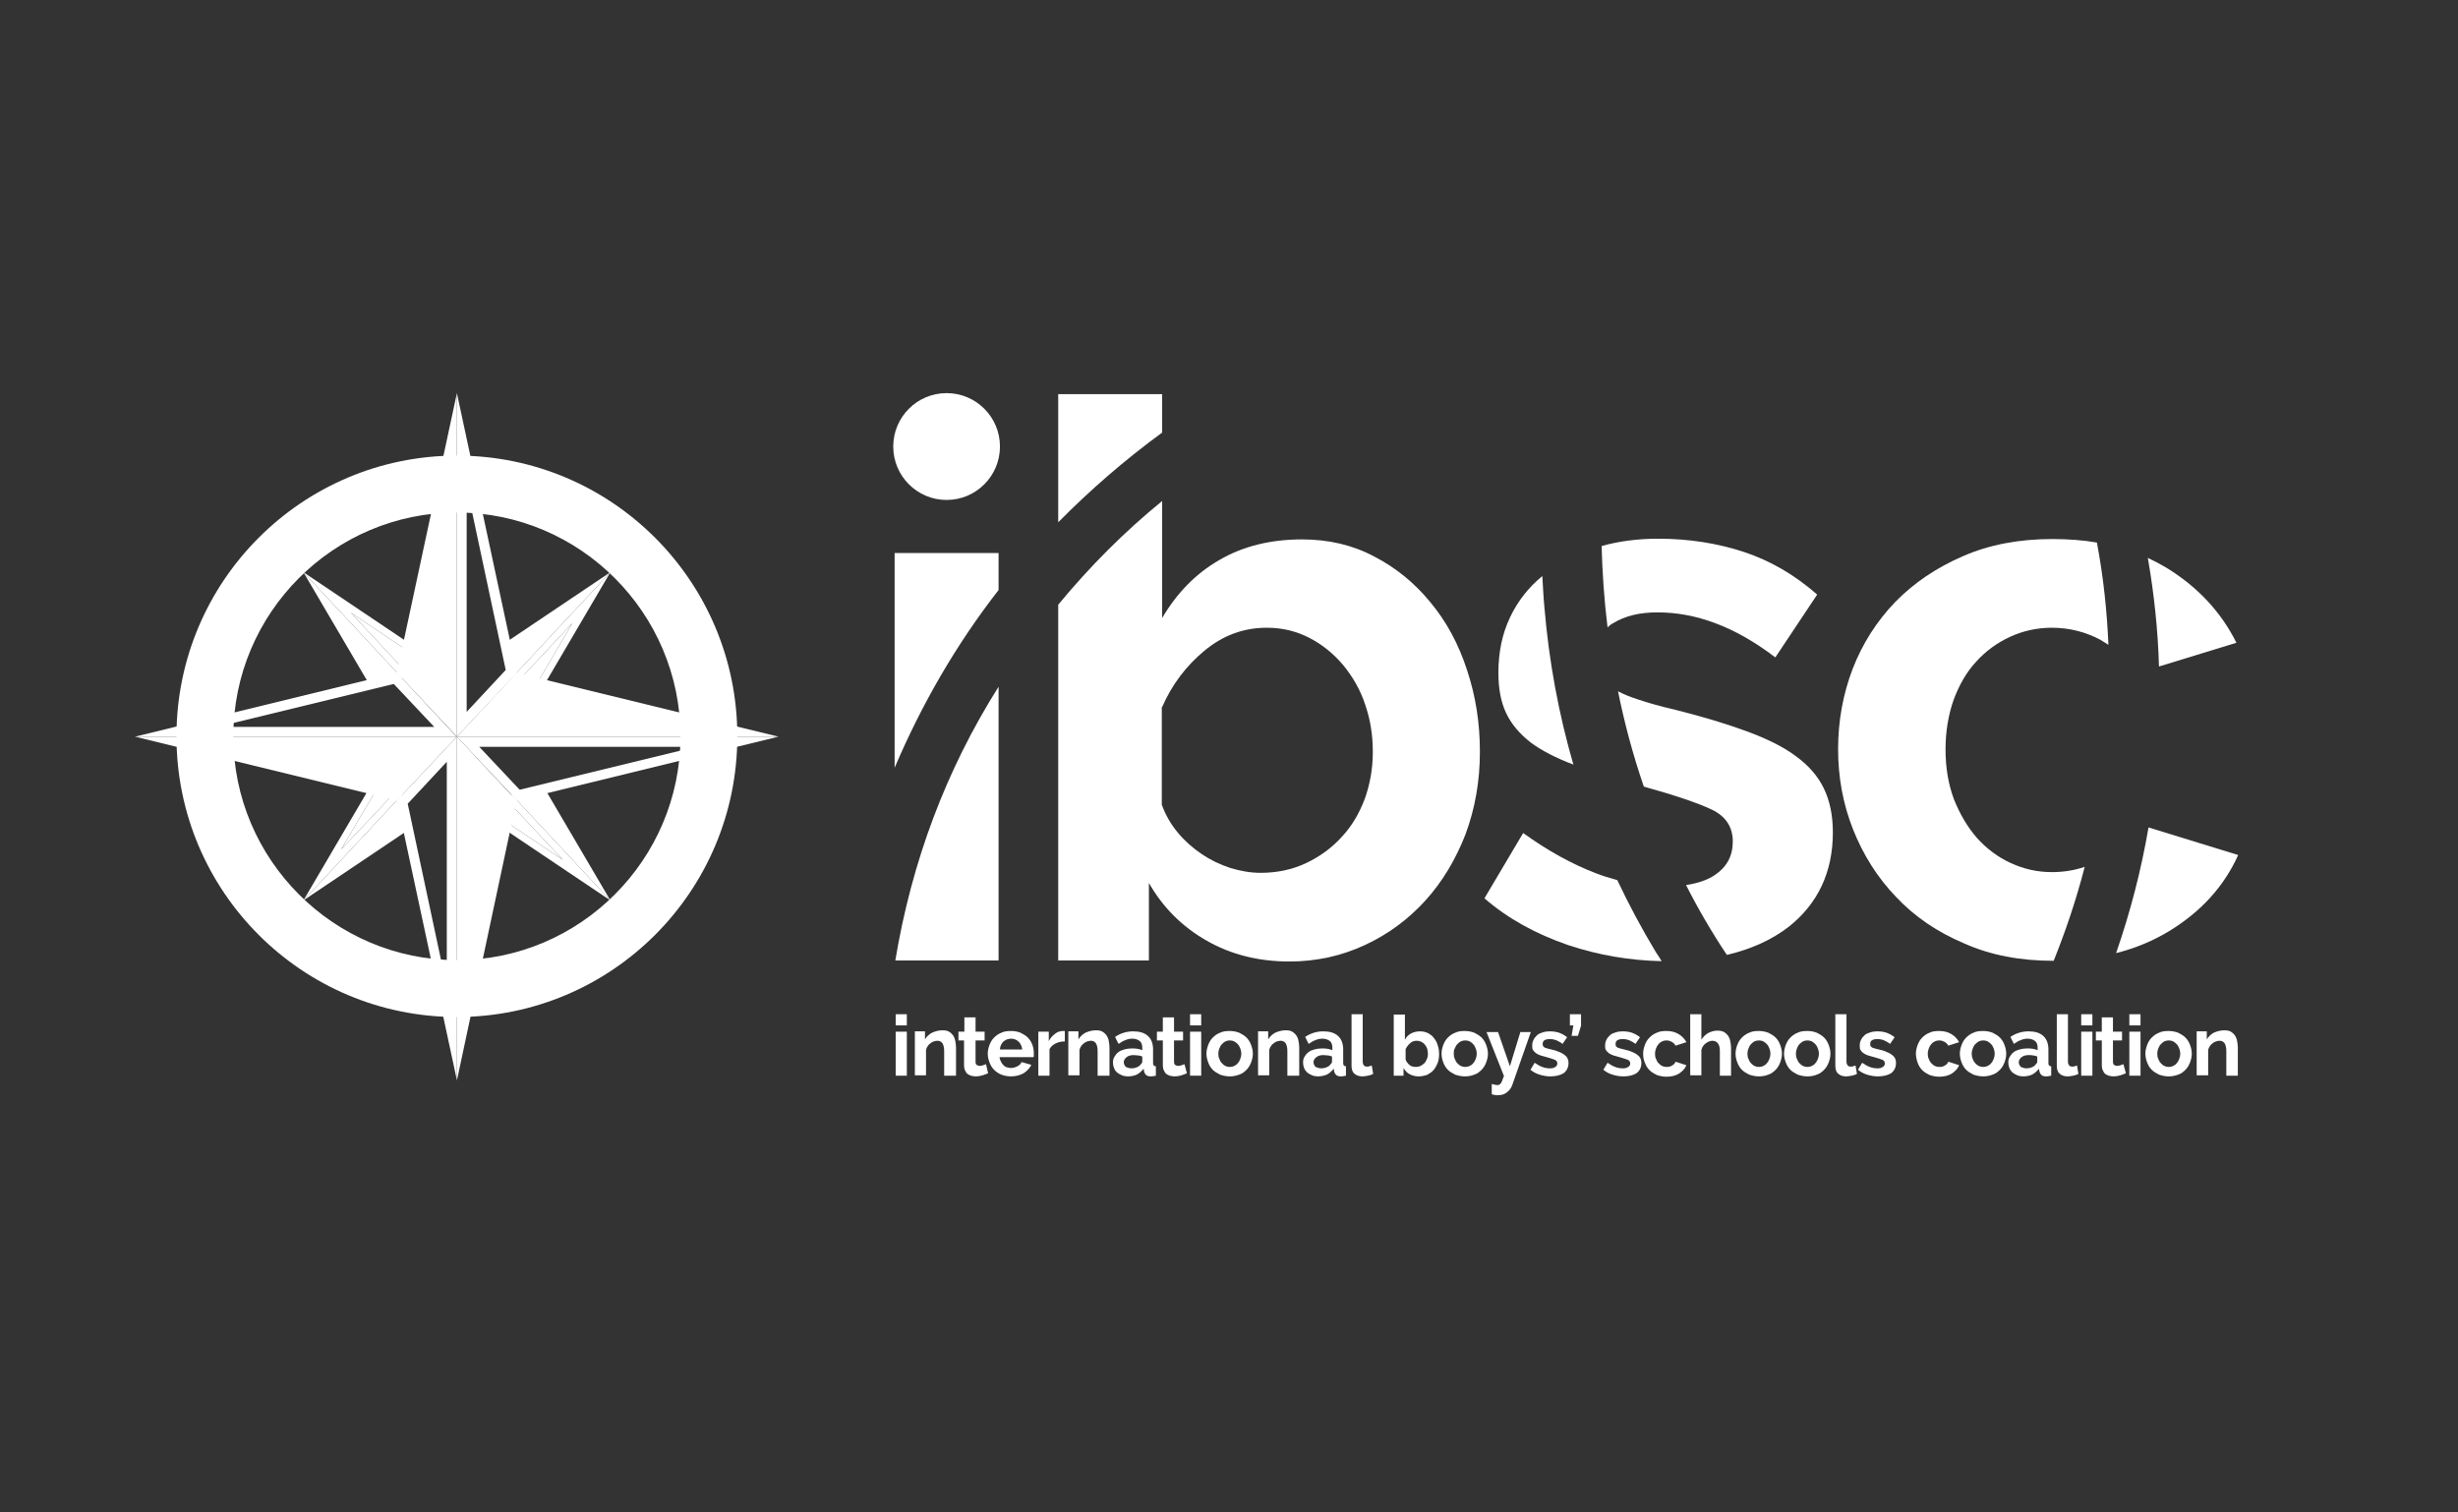 <?xml version="1.0" encoding="utf-8"?>
<svg xmlns="http://www.w3.org/2000/svg" width="117" height="72" viewBox="0 0 117 72" fill="none">
<rect x="0" y="0" width="117" height="72" fill="#333333" stroke="none"/>
<path d="M47.532 32.692C45.025 36.664 43.398 41.019 42.617 45.723H47.532V32.692Z" fill="white"/>
<path d="M54.687 45.723V42.033C55.351 43.196 56.264 44.11 57.427 44.775C58.589 45.44 59.9 45.772 61.378 45.772C62.656 45.772 63.852 45.507 64.964 44.991C66.076 44.476 67.039 43.761 67.853 42.864C68.666 41.966 69.297 40.903 69.762 39.706C70.21 38.492 70.443 37.196 70.443 35.783C70.443 34.42 70.244 33.141 69.829 31.894C69.43 30.664 68.849 29.584 68.085 28.67C67.338 27.756 66.442 27.024 65.412 26.492C64.383 25.944 63.237 25.678 61.976 25.678C60.465 25.678 59.153 26.01 58.041 26.659C56.912 27.307 56.015 28.238 55.318 29.418V23.85C53.525 25.312 51.881 26.958 50.371 28.786V45.723H54.687ZM55.318 33.656C55.783 32.592 56.464 31.695 57.327 30.98C58.207 30.249 59.186 29.883 60.299 29.883C61.046 29.883 61.71 30.049 62.324 30.365C62.939 30.681 63.47 31.113 63.935 31.661C64.383 32.21 64.748 32.825 64.981 33.539C65.23 34.254 65.346 35.002 65.346 35.8C65.346 36.581 65.213 37.329 64.964 38.027C64.698 38.725 64.35 39.324 63.868 39.839C63.403 40.354 62.839 40.77 62.175 41.085C61.511 41.401 60.78 41.551 60 41.551C59.535 41.551 59.054 41.468 58.556 41.318C58.057 41.152 57.609 40.936 57.194 40.653C56.779 40.371 56.397 40.038 56.065 39.639C55.733 39.24 55.484 38.808 55.301 38.31V33.656H55.318Z" fill="white"/>
<path d="M76.785 29.667C77.35 29.318 78.047 29.152 78.894 29.152C79.807 29.152 80.72 29.318 81.65 29.667C82.579 30.016 83.526 30.548 84.505 31.296L86.497 28.304C85.435 27.373 84.273 26.692 83.011 26.276C81.749 25.861 80.388 25.645 78.927 25.645C77.964 25.645 77.067 25.761 76.237 25.994C76.27 27.224 76.353 28.52 76.519 29.866C76.602 29.783 76.685 29.717 76.785 29.667Z" fill="white"/>
<path d="M87.244 39.623C87.244 38.808 87.095 38.11 86.813 37.529C86.531 36.947 86.082 36.432 85.485 35.999C84.887 35.551 84.107 35.169 83.16 34.819C82.214 34.47 81.068 34.121 79.74 33.789C79.026 33.623 78.429 33.456 77.947 33.29C77.582 33.174 77.266 33.041 77.017 32.908C77.316 34.387 77.715 35.9 78.246 37.446C79.74 37.861 80.819 38.227 81.483 38.542C82.147 38.858 82.48 39.373 82.48 40.055C82.48 40.753 82.197 41.268 81.633 41.651C81.268 41.9 80.803 42.05 80.255 42.133C80.819 43.246 81.467 44.36 82.197 45.457C83.343 45.191 84.339 44.742 85.153 44.111C86.531 43.014 87.244 41.518 87.244 39.623Z" fill="white"/>
<path d="M76.984 41.9C76.635 41.8 76.287 41.7 75.955 41.568C74.826 41.135 73.68 40.504 72.502 39.656L70.659 42.764C71.771 43.728 73.099 44.459 74.643 44.991C76.088 45.473 77.582 45.723 79.093 45.756C79.01 45.623 78.927 45.473 78.827 45.34C78.146 44.21 77.532 43.063 76.984 41.9Z" fill="white"/>
<path d="M71.887 29.368C71.505 30.166 71.323 31.047 71.323 32.027C71.323 32.775 71.439 33.407 71.688 33.939C71.937 34.471 72.335 34.936 72.867 35.351C73.381 35.734 74.062 36.083 74.892 36.398C74.195 33.989 73.73 31.495 73.514 28.919C73.464 28.421 73.448 27.922 73.415 27.423C72.767 27.955 72.252 28.603 71.887 29.368Z" fill="white"/>
<path d="M103.116 27.024C102.834 26.858 102.552 26.708 102.236 26.559C102.535 28.271 102.718 29.999 102.767 31.728L106.453 30.598C105.723 29.135 104.61 27.938 103.116 27.024Z" fill="white"/>
<path d="M106.536 40.703L102.269 39.39C101.921 41.418 101.406 43.412 100.725 45.373C101.639 45.141 102.485 44.792 103.249 44.326C104.776 43.396 105.872 42.182 106.536 40.703Z" fill="white"/>
<path d="M97.754 45.739C98.302 44.376 98.816 42.88 99.231 41.268C98.733 41.434 98.219 41.517 97.671 41.517C96.973 41.517 96.326 41.368 95.712 41.085C95.097 40.803 94.566 40.404 94.101 39.889C93.653 39.373 93.288 38.758 93.005 38.044C92.74 37.329 92.607 36.548 92.607 35.684C92.607 34.819 92.74 34.038 92.989 33.324C93.254 32.609 93.603 31.994 94.068 31.495C94.516 30.997 95.064 30.598 95.678 30.315C96.293 30.033 96.957 29.883 97.671 29.883C98.501 29.883 99.264 30.082 99.962 30.448C100.095 30.531 100.227 30.614 100.36 30.697C100.294 29.135 100.128 27.506 99.812 25.828C99.148 25.711 98.434 25.661 97.687 25.661C96.11 25.661 94.699 25.927 93.437 26.476C92.175 27.024 91.113 27.739 90.216 28.653C89.336 29.567 88.656 30.631 88.191 31.828C87.726 33.041 87.493 34.321 87.493 35.667C87.493 36.997 87.726 38.276 88.207 39.49C88.689 40.703 89.37 41.783 90.266 42.714C91.146 43.645 92.225 44.376 93.487 44.908C94.749 45.473 96.16 45.739 97.754 45.739Z" fill="white"/>
<path d="M47.532 26.326H42.584V36.548C43.896 33.473 45.539 30.648 47.532 28.088V26.326Z" fill="white"/>
<path d="M55.318 18.764H50.371V24.863C51.881 23.334 53.525 21.905 55.318 20.592V18.764Z" fill="white"/>
<path d="M45.058 23.8C46.461 23.8 47.598 22.661 47.598 21.257C47.598 19.852 46.461 18.714 45.058 18.714C43.655 18.714 42.518 19.852 42.518 21.257C42.518 22.661 43.655 23.8 45.058 23.8Z" fill="white"/>
<path d="M42.634 48.814V48.282H43.165V48.814H42.634ZM42.634 51.208V49.113H43.165V51.208H42.634Z" fill="white"/>
<path d="M45.473 51.207H44.942V50.027C44.942 49.861 44.908 49.745 44.859 49.662C44.792 49.578 44.726 49.545 44.61 49.545C44.56 49.545 44.51 49.562 44.444 49.578C44.394 49.595 44.327 49.628 44.294 49.662C44.244 49.695 44.194 49.745 44.161 49.795C44.128 49.844 44.095 49.911 44.078 49.977V51.191H43.547V49.096H44.029V49.479C44.111 49.346 44.211 49.246 44.361 49.163C44.51 49.096 44.676 49.047 44.859 49.047C44.992 49.047 45.091 49.063 45.174 49.113C45.257 49.163 45.324 49.23 45.373 49.296C45.423 49.379 45.456 49.462 45.473 49.562C45.489 49.662 45.506 49.761 45.506 49.861V51.207H45.473Z" fill="white"/>
<path d="M47.033 51.091C46.967 51.124 46.867 51.158 46.768 51.191C46.668 51.224 46.552 51.241 46.436 51.241C46.369 51.241 46.286 51.224 46.22 51.208C46.154 51.191 46.104 51.158 46.054 51.124C46.004 51.091 45.971 51.025 45.938 50.958C45.904 50.892 45.888 50.809 45.888 50.725V49.529H45.622V49.113H45.904V48.432H46.436V49.113H46.867V49.529H46.436V50.543C46.436 50.609 46.452 50.676 46.486 50.692C46.519 50.709 46.569 50.742 46.635 50.742C46.685 50.742 46.751 50.725 46.801 50.709C46.851 50.692 46.901 50.676 46.934 50.659L47.033 51.091Z" fill="white"/>
<path d="M48.113 51.241C47.947 51.241 47.797 51.207 47.664 51.157C47.532 51.108 47.415 51.025 47.316 50.925C47.216 50.825 47.15 50.709 47.1 50.576C47.05 50.443 47.017 50.31 47.017 50.16C47.017 50.011 47.05 49.878 47.1 49.745C47.15 49.612 47.216 49.495 47.316 49.396C47.415 49.296 47.532 49.213 47.664 49.163C47.797 49.096 47.947 49.08 48.129 49.08C48.312 49.08 48.445 49.113 48.578 49.163C48.71 49.23 48.827 49.296 48.926 49.396C49.026 49.495 49.092 49.612 49.142 49.745C49.192 49.878 49.209 50.011 49.209 50.144V50.243C49.209 50.277 49.209 50.31 49.192 50.327H47.581C47.581 50.41 47.615 50.476 47.648 50.542C47.681 50.609 47.714 50.659 47.764 50.709C47.814 50.759 47.864 50.792 47.93 50.809C47.996 50.825 48.063 50.842 48.129 50.842C48.229 50.842 48.329 50.809 48.428 50.759C48.528 50.709 48.594 50.642 48.627 50.559L49.092 50.692C49.009 50.858 48.893 50.975 48.727 51.091C48.544 51.191 48.345 51.241 48.113 51.241ZM48.661 49.977C48.644 49.828 48.594 49.695 48.495 49.595C48.395 49.495 48.262 49.446 48.129 49.446C48.063 49.446 47.996 49.462 47.93 49.479C47.864 49.512 47.814 49.545 47.764 49.578C47.714 49.628 47.681 49.678 47.648 49.745C47.615 49.811 47.598 49.878 47.598 49.961H48.661V49.977Z" fill="white"/>
<path d="M50.669 49.578C50.503 49.578 50.371 49.612 50.238 49.678C50.105 49.745 50.022 49.828 49.956 49.944V51.207H49.424V49.113H49.922V49.562C49.956 49.495 50.005 49.429 50.055 49.362C50.105 49.313 50.155 49.263 50.221 49.213C50.288 49.163 50.337 49.13 50.404 49.113C50.47 49.096 50.52 49.08 50.57 49.08H50.636H50.686V49.578H50.669Z" fill="white"/>
<path d="M52.778 51.207H52.246V50.027C52.246 49.861 52.213 49.745 52.163 49.662C52.097 49.578 52.031 49.545 51.914 49.545C51.865 49.545 51.815 49.562 51.748 49.578C51.699 49.595 51.632 49.628 51.599 49.662C51.549 49.695 51.499 49.745 51.466 49.795C51.433 49.844 51.4 49.911 51.383 49.977V51.191H50.852V49.096H51.333V49.479C51.416 49.346 51.516 49.246 51.665 49.163C51.815 49.096 51.981 49.047 52.163 49.047C52.296 49.047 52.396 49.063 52.479 49.113C52.562 49.163 52.628 49.23 52.678 49.296C52.728 49.379 52.761 49.462 52.778 49.562C52.794 49.662 52.811 49.761 52.811 49.861V51.207H52.778Z" fill="white"/>
<path d="M53.691 51.241C53.591 51.241 53.492 51.224 53.409 51.191C53.326 51.158 53.243 51.108 53.176 51.058C53.11 51.008 53.06 50.925 53.027 50.842C52.994 50.759 52.977 50.676 52.977 50.576C52.977 50.476 52.994 50.393 53.044 50.31C53.093 50.227 53.143 50.16 53.226 50.094C53.309 50.028 53.392 49.994 53.508 49.961C53.624 49.928 53.741 49.911 53.874 49.911C53.973 49.911 54.056 49.911 54.139 49.928C54.222 49.944 54.305 49.961 54.372 49.994V49.878C54.372 49.745 54.338 49.629 54.255 49.562C54.172 49.496 54.056 49.446 53.907 49.446C53.791 49.446 53.691 49.462 53.575 49.512C53.475 49.545 53.359 49.612 53.243 49.695L53.077 49.363C53.342 49.18 53.641 49.097 53.94 49.097C54.239 49.097 54.471 49.163 54.637 49.313C54.803 49.462 54.886 49.678 54.886 49.961V50.609C54.886 50.659 54.903 50.709 54.919 50.726C54.936 50.742 54.969 50.759 55.019 50.759V51.208C54.936 51.224 54.853 51.241 54.787 51.241C54.687 51.241 54.604 51.224 54.554 51.174C54.505 51.124 54.471 51.075 54.455 50.992L54.438 50.875C54.338 50.992 54.239 51.091 54.106 51.158C53.99 51.208 53.857 51.241 53.691 51.241ZM53.857 50.858C53.94 50.858 54.04 50.842 54.106 50.809C54.189 50.775 54.255 50.742 54.289 50.676C54.355 50.626 54.372 50.576 54.372 50.526V50.293C54.305 50.277 54.239 50.244 54.172 50.244C54.106 50.244 54.023 50.227 53.957 50.227C53.824 50.227 53.708 50.26 53.624 50.327C53.541 50.393 53.492 50.476 53.492 50.559C53.492 50.642 53.525 50.726 53.591 50.792C53.658 50.825 53.757 50.858 53.857 50.858Z" fill="white"/>
<path d="M56.497 51.091C56.431 51.124 56.331 51.158 56.231 51.191C56.132 51.224 56.015 51.241 55.899 51.241C55.833 51.241 55.75 51.224 55.683 51.208C55.617 51.191 55.567 51.158 55.517 51.124C55.468 51.091 55.434 51.025 55.401 50.958C55.368 50.892 55.351 50.809 55.351 50.725V49.529H55.069V49.113H55.351V48.432H55.883V49.113H56.314V49.529H55.883V50.543C55.883 50.609 55.899 50.676 55.932 50.692C55.966 50.709 56.015 50.742 56.082 50.742C56.148 50.742 56.198 50.725 56.248 50.709C56.298 50.692 56.347 50.676 56.381 50.659L56.497 51.091Z" fill="white"/>
<path d="M56.646 48.814V48.282H57.177V48.814H56.646ZM56.646 51.208V49.113H57.177V51.208H56.646Z" fill="white"/>
<path d="M58.539 51.241C58.373 51.241 58.224 51.207 58.074 51.157C57.941 51.091 57.825 51.025 57.725 50.925C57.626 50.825 57.559 50.709 57.51 50.576C57.46 50.443 57.427 50.31 57.427 50.16C57.427 50.011 57.46 49.878 57.51 49.745C57.559 49.612 57.626 49.495 57.725 49.396C57.825 49.296 57.941 49.213 58.074 49.163C58.207 49.096 58.356 49.08 58.539 49.08C58.705 49.08 58.854 49.113 58.987 49.163C59.12 49.23 59.236 49.296 59.336 49.396C59.435 49.495 59.502 49.612 59.552 49.745C59.602 49.878 59.635 50.011 59.635 50.16C59.635 50.31 59.602 50.443 59.552 50.576C59.502 50.709 59.435 50.825 59.336 50.925C59.236 51.025 59.137 51.108 58.987 51.157C58.854 51.207 58.705 51.241 58.539 51.241ZM57.991 50.16C57.991 50.26 58.008 50.343 58.041 50.41C58.074 50.493 58.107 50.559 58.157 50.609C58.207 50.659 58.257 50.709 58.323 50.742C58.39 50.775 58.456 50.792 58.539 50.792C58.622 50.792 58.688 50.775 58.755 50.742C58.821 50.709 58.871 50.675 58.921 50.609C58.971 50.559 59.004 50.493 59.037 50.41C59.07 50.327 59.087 50.243 59.087 50.16C59.087 50.077 59.07 49.994 59.037 49.911C59.004 49.828 58.971 49.761 58.921 49.712C58.871 49.662 58.821 49.612 58.755 49.578C58.688 49.545 58.622 49.529 58.539 49.529C58.456 49.529 58.39 49.545 58.323 49.578C58.257 49.612 58.207 49.662 58.157 49.712C58.107 49.761 58.074 49.828 58.041 49.911C58.008 49.994 57.991 50.077 57.991 50.16Z" fill="white"/>
<path d="M61.809 51.207H61.278V50.027C61.278 49.861 61.245 49.745 61.195 49.662C61.129 49.578 61.062 49.545 60.946 49.545C60.896 49.545 60.847 49.562 60.78 49.578C60.73 49.595 60.664 49.628 60.631 49.662C60.581 49.695 60.531 49.745 60.498 49.795C60.465 49.844 60.431 49.911 60.415 49.977V51.191H59.884V49.096H60.365V49.479C60.448 49.346 60.548 49.246 60.697 49.163C60.847 49.096 61.013 49.047 61.195 49.047C61.328 49.047 61.428 49.063 61.511 49.113C61.594 49.163 61.66 49.23 61.71 49.296C61.76 49.379 61.793 49.462 61.809 49.562C61.826 49.662 61.843 49.761 61.843 49.861V51.207H61.809Z" fill="white"/>
<path d="M62.739 51.241C62.64 51.241 62.54 51.224 62.457 51.191C62.374 51.158 62.291 51.108 62.225 51.058C62.158 50.992 62.108 50.925 62.075 50.842C62.042 50.759 62.026 50.676 62.026 50.576C62.026 50.476 62.042 50.393 62.092 50.31C62.142 50.227 62.191 50.16 62.275 50.094C62.358 50.028 62.441 49.994 62.557 49.961C62.673 49.928 62.789 49.911 62.922 49.911C63.022 49.911 63.105 49.911 63.188 49.928C63.271 49.944 63.354 49.961 63.42 49.994V49.878C63.42 49.745 63.387 49.629 63.304 49.562C63.221 49.496 63.105 49.446 62.955 49.446C62.839 49.446 62.739 49.462 62.623 49.512C62.523 49.545 62.407 49.612 62.291 49.695L62.125 49.363C62.391 49.18 62.69 49.097 62.988 49.097C63.287 49.097 63.52 49.163 63.686 49.313C63.852 49.462 63.935 49.678 63.935 49.961V50.609C63.935 50.659 63.951 50.709 63.968 50.726C63.984 50.742 64.018 50.759 64.067 50.759V51.208C63.984 51.224 63.901 51.241 63.835 51.241C63.736 51.241 63.653 51.224 63.603 51.174C63.553 51.124 63.52 51.075 63.503 50.992L63.486 50.875C63.387 50.992 63.287 51.091 63.154 51.158C63.022 51.208 62.889 51.241 62.739 51.241ZM62.889 50.858C62.972 50.858 63.071 50.842 63.138 50.809C63.221 50.775 63.287 50.742 63.32 50.676C63.387 50.626 63.403 50.576 63.403 50.526V50.293C63.337 50.277 63.271 50.244 63.204 50.244C63.138 50.244 63.055 50.227 62.988 50.227C62.856 50.227 62.739 50.26 62.656 50.327C62.573 50.393 62.523 50.476 62.523 50.559C62.523 50.642 62.557 50.726 62.623 50.792C62.706 50.825 62.789 50.858 62.889 50.858Z" fill="white"/>
<path d="M64.333 48.282H64.865V50.526C64.865 50.609 64.881 50.659 64.914 50.709C64.948 50.759 64.997 50.775 65.08 50.775C65.114 50.775 65.147 50.775 65.18 50.759C65.213 50.742 65.263 50.742 65.296 50.725L65.363 51.124C65.296 51.158 65.213 51.191 65.114 51.208C65.014 51.224 64.931 51.241 64.848 51.241C64.682 51.241 64.549 51.191 64.466 51.108C64.367 51.025 64.333 50.892 64.333 50.725V48.282Z" fill="white"/>
<path d="M67.537 51.241C67.371 51.241 67.239 51.208 67.106 51.141C66.973 51.075 66.89 50.975 66.807 50.842V51.208H66.342V48.299H66.873V49.496C66.94 49.363 67.039 49.263 67.172 49.196C67.288 49.13 67.438 49.097 67.604 49.097C67.737 49.097 67.87 49.13 67.969 49.18C68.085 49.246 68.185 49.313 68.251 49.413C68.334 49.512 68.401 49.629 68.434 49.761C68.484 49.895 68.5 50.027 68.5 50.177C68.5 50.327 68.484 50.476 68.434 50.593C68.384 50.725 68.318 50.842 68.235 50.942C68.152 51.041 68.035 51.108 67.919 51.174C67.803 51.208 67.67 51.241 67.537 51.241ZM67.388 50.792C67.471 50.792 67.554 50.775 67.62 50.742C67.687 50.709 67.753 50.659 67.803 50.609C67.853 50.559 67.886 50.493 67.919 50.41C67.953 50.343 67.969 50.26 67.969 50.177C67.969 50.094 67.953 50.011 67.936 49.928C67.903 49.845 67.87 49.778 67.82 49.728C67.77 49.662 67.72 49.629 67.654 49.595C67.587 49.562 67.521 49.545 67.438 49.545C67.322 49.545 67.205 49.579 67.122 49.662C67.023 49.745 66.956 49.845 66.906 49.944V50.443C66.923 50.493 66.956 50.543 66.99 50.593C67.023 50.642 67.073 50.676 67.106 50.709C67.139 50.742 67.205 50.759 67.255 50.775C67.288 50.775 67.338 50.792 67.388 50.792Z" fill="white"/>
<path d="M69.729 51.241C69.563 51.241 69.413 51.207 69.264 51.157C69.131 51.091 69.015 51.025 68.915 50.925C68.816 50.825 68.749 50.709 68.7 50.576C68.65 50.443 68.617 50.31 68.617 50.16C68.617 50.011 68.65 49.878 68.7 49.745C68.749 49.612 68.816 49.495 68.915 49.396C69.015 49.296 69.131 49.213 69.264 49.163C69.397 49.096 69.546 49.08 69.729 49.08C69.895 49.08 70.044 49.113 70.177 49.163C70.31 49.23 70.426 49.296 70.526 49.396C70.626 49.495 70.692 49.612 70.742 49.745C70.791 49.878 70.825 50.011 70.825 50.16C70.825 50.31 70.791 50.443 70.742 50.576C70.692 50.709 70.626 50.825 70.526 50.925C70.426 51.025 70.327 51.108 70.177 51.157C70.061 51.207 69.912 51.241 69.729 51.241ZM69.198 50.16C69.198 50.26 69.214 50.343 69.248 50.41C69.281 50.493 69.314 50.559 69.364 50.609C69.413 50.659 69.463 50.709 69.53 50.742C69.596 50.775 69.662 50.792 69.746 50.792C69.829 50.792 69.895 50.775 69.961 50.742C70.028 50.709 70.078 50.675 70.127 50.609C70.177 50.559 70.21 50.493 70.244 50.41C70.277 50.327 70.293 50.243 70.293 50.16C70.293 50.077 70.277 49.994 70.244 49.911C70.21 49.828 70.177 49.761 70.127 49.712C70.078 49.662 70.028 49.612 69.961 49.578C69.895 49.545 69.829 49.529 69.746 49.529C69.662 49.529 69.596 49.545 69.53 49.578C69.463 49.612 69.413 49.662 69.364 49.712C69.314 49.761 69.281 49.828 69.248 49.911C69.198 49.994 69.198 50.077 69.198 50.16Z" fill="white"/>
<path d="M71.024 51.606C71.074 51.623 71.107 51.623 71.157 51.64C71.207 51.64 71.24 51.656 71.256 51.656C71.29 51.656 71.323 51.656 71.356 51.64C71.389 51.623 71.406 51.606 71.439 51.573C71.456 51.54 71.489 51.49 71.505 51.44C71.522 51.374 71.555 51.307 71.588 51.224L70.758 49.13H71.306L71.871 50.759L72.369 49.13H72.867L71.987 51.64C71.937 51.789 71.854 51.906 71.721 52.005C71.605 52.105 71.456 52.138 71.273 52.138C71.223 52.138 71.19 52.138 71.14 52.122C71.09 52.122 71.057 52.105 71.007 52.088V51.606H71.024Z" fill="white"/>
<path d="M73.796 51.241C73.614 51.241 73.448 51.208 73.282 51.158C73.116 51.108 72.966 51.025 72.85 50.925L73.049 50.593C73.182 50.676 73.298 50.759 73.415 50.792C73.531 50.842 73.664 50.858 73.78 50.858C73.879 50.858 73.963 50.842 74.029 50.792C74.095 50.759 74.129 50.692 74.129 50.626C74.129 50.559 74.095 50.493 74.029 50.46C73.963 50.426 73.846 50.393 73.68 50.343C73.547 50.31 73.431 50.277 73.332 50.244C73.232 50.21 73.166 50.177 73.099 50.127C73.033 50.077 73 50.028 72.966 49.978C72.933 49.928 72.933 49.845 72.933 49.778C72.933 49.678 72.95 49.579 73 49.496C73.033 49.413 73.099 49.346 73.166 49.28C73.232 49.213 73.332 49.18 73.431 49.147C73.531 49.113 73.647 49.097 73.763 49.097C73.913 49.097 74.062 49.113 74.212 49.163C74.344 49.213 74.477 49.28 74.593 49.379L74.378 49.695C74.278 49.612 74.162 49.562 74.062 49.512C73.963 49.479 73.863 49.462 73.763 49.462C73.68 49.462 73.597 49.479 73.531 49.512C73.464 49.545 73.431 49.612 73.431 49.695C73.431 49.728 73.431 49.762 73.448 49.795C73.464 49.811 73.481 49.845 73.514 49.861C73.547 49.878 73.581 49.895 73.647 49.911C73.697 49.928 73.763 49.944 73.846 49.961C73.996 49.994 74.112 50.028 74.212 50.077C74.311 50.111 74.394 50.16 74.461 50.21C74.527 50.26 74.577 50.31 74.61 50.377C74.643 50.443 74.66 50.51 74.66 50.609C74.66 50.809 74.577 50.975 74.427 51.091C74.261 51.191 74.046 51.241 73.796 51.241Z" fill="white"/>
<path d="M74.809 49.296L74.892 48.814H74.726V48.282H75.257V48.831L75.108 49.313H74.809V49.296Z" fill="white"/>
<path d="M77.266 51.241C77.084 51.241 76.918 51.208 76.752 51.158C76.586 51.108 76.436 51.025 76.32 50.925L76.519 50.593C76.652 50.676 76.768 50.759 76.885 50.792C77.001 50.842 77.134 50.858 77.25 50.858C77.35 50.858 77.433 50.842 77.499 50.792C77.565 50.759 77.599 50.692 77.599 50.626C77.599 50.559 77.565 50.493 77.499 50.46C77.433 50.426 77.316 50.393 77.15 50.343C77.017 50.31 76.901 50.277 76.802 50.244C76.702 50.21 76.636 50.177 76.569 50.127C76.503 50.077 76.47 50.028 76.436 49.978C76.403 49.928 76.403 49.845 76.403 49.778C76.403 49.678 76.42 49.579 76.469 49.496C76.503 49.413 76.569 49.346 76.636 49.28C76.702 49.213 76.802 49.18 76.901 49.147C77.001 49.113 77.117 49.097 77.233 49.097C77.383 49.097 77.532 49.113 77.681 49.163C77.814 49.213 77.947 49.28 78.063 49.379L77.847 49.695C77.748 49.612 77.632 49.562 77.532 49.512C77.433 49.479 77.333 49.462 77.233 49.462C77.15 49.462 77.067 49.479 77.001 49.512C76.934 49.545 76.901 49.612 76.901 49.695C76.901 49.728 76.901 49.762 76.918 49.795C76.934 49.828 76.951 49.845 76.984 49.861C77.017 49.878 77.051 49.895 77.117 49.911C77.167 49.928 77.233 49.944 77.316 49.961C77.466 49.994 77.582 50.028 77.681 50.077C77.781 50.111 77.864 50.16 77.931 50.21C77.997 50.26 78.047 50.31 78.08 50.377C78.113 50.443 78.13 50.51 78.13 50.609C78.13 50.809 78.047 50.975 77.897 51.091C77.731 51.191 77.532 51.241 77.266 51.241Z" fill="white"/>
<path d="M78.213 50.16C78.213 50.011 78.246 49.878 78.296 49.745C78.346 49.612 78.412 49.495 78.512 49.396C78.611 49.296 78.728 49.213 78.86 49.163C78.993 49.096 79.143 49.08 79.325 49.08C79.558 49.08 79.74 49.13 79.906 49.23C80.072 49.329 80.189 49.462 80.272 49.612L79.757 49.778C79.707 49.695 79.657 49.645 79.574 49.595C79.508 49.562 79.425 49.529 79.325 49.529C79.242 49.529 79.176 49.545 79.109 49.578C79.043 49.612 78.993 49.645 78.943 49.712C78.894 49.761 78.86 49.828 78.827 49.911C78.794 49.994 78.777 50.077 78.777 50.16C78.777 50.26 78.794 50.343 78.827 50.41C78.86 50.493 78.894 50.559 78.943 50.609C78.993 50.659 79.043 50.709 79.109 50.742C79.176 50.775 79.242 50.792 79.325 50.792C79.425 50.792 79.508 50.775 79.591 50.725C79.674 50.675 79.724 50.626 79.757 50.542L80.272 50.709C80.205 50.875 80.089 50.991 79.923 51.108C79.757 51.207 79.558 51.257 79.325 51.257C79.159 51.257 79.01 51.224 78.86 51.174C78.728 51.108 78.611 51.041 78.512 50.941C78.412 50.842 78.346 50.725 78.296 50.592C78.229 50.443 78.213 50.293 78.213 50.16Z" fill="white"/>
<path d="M82.397 51.208H81.865V50.027C81.865 49.861 81.832 49.745 81.766 49.662C81.699 49.579 81.616 49.545 81.5 49.545C81.45 49.545 81.4 49.562 81.351 49.579C81.301 49.595 81.251 49.629 81.201 49.662C81.151 49.695 81.102 49.745 81.068 49.795C81.035 49.845 81.002 49.911 80.985 49.977V51.191H80.454V48.282H80.985V49.495C81.068 49.363 81.168 49.263 81.301 49.18C81.434 49.113 81.583 49.063 81.733 49.063C81.865 49.063 81.981 49.08 82.064 49.13C82.147 49.18 82.214 49.246 82.264 49.313C82.314 49.396 82.347 49.479 82.363 49.579C82.38 49.678 82.397 49.778 82.397 49.878V51.208Z" fill="white"/>
<path d="M83.725 51.241C83.559 51.241 83.409 51.207 83.26 51.157C83.127 51.091 83.011 51.025 82.911 50.925C82.811 50.825 82.745 50.709 82.695 50.576C82.645 50.443 82.612 50.31 82.612 50.16C82.612 50.011 82.645 49.878 82.695 49.745C82.745 49.612 82.811 49.495 82.911 49.396C83.011 49.296 83.127 49.213 83.26 49.163C83.393 49.096 83.542 49.08 83.725 49.08C83.891 49.08 84.04 49.113 84.173 49.163C84.306 49.23 84.422 49.296 84.522 49.396C84.621 49.495 84.688 49.612 84.737 49.745C84.787 49.878 84.82 50.011 84.82 50.16C84.82 50.31 84.787 50.443 84.737 50.576C84.688 50.709 84.621 50.825 84.522 50.925C84.422 51.025 84.322 51.108 84.173 51.157C84.057 51.207 83.891 51.241 83.725 51.241ZM83.177 50.16C83.177 50.26 83.193 50.343 83.227 50.41C83.26 50.493 83.293 50.559 83.343 50.609C83.393 50.659 83.442 50.709 83.509 50.742C83.575 50.775 83.642 50.792 83.725 50.792C83.808 50.792 83.874 50.775 83.941 50.742C84.007 50.709 84.057 50.675 84.106 50.609C84.156 50.559 84.189 50.493 84.223 50.41C84.256 50.327 84.272 50.243 84.272 50.16C84.272 50.077 84.256 49.994 84.223 49.911C84.189 49.828 84.156 49.761 84.106 49.712C84.057 49.662 84.007 49.612 83.941 49.578C83.874 49.545 83.808 49.529 83.725 49.529C83.642 49.529 83.575 49.545 83.509 49.578C83.442 49.612 83.393 49.662 83.343 49.712C83.293 49.761 83.26 49.828 83.227 49.911C83.193 49.994 83.177 50.077 83.177 50.16Z" fill="white"/>
<path d="M86.032 51.241C85.866 51.241 85.717 51.207 85.567 51.157C85.435 51.091 85.318 51.025 85.219 50.925C85.119 50.825 85.053 50.709 85.003 50.576C84.953 50.443 84.92 50.31 84.92 50.16C84.92 50.011 84.953 49.878 85.003 49.745C85.053 49.612 85.119 49.495 85.219 49.396C85.318 49.296 85.435 49.213 85.567 49.163C85.7 49.096 85.85 49.08 86.032 49.08C86.215 49.08 86.348 49.113 86.481 49.163C86.613 49.23 86.73 49.296 86.829 49.396C86.929 49.495 86.995 49.612 87.045 49.745C87.095 49.878 87.128 50.011 87.128 50.16C87.128 50.31 87.095 50.443 87.045 50.576C86.995 50.709 86.929 50.825 86.829 50.925C86.73 51.025 86.63 51.108 86.481 51.157C86.364 51.207 86.215 51.241 86.032 51.241ZM85.484 50.16C85.484 50.26 85.501 50.343 85.534 50.41C85.567 50.493 85.601 50.559 85.65 50.609C85.7 50.659 85.75 50.709 85.816 50.742C85.883 50.775 85.949 50.792 86.032 50.792C86.115 50.792 86.182 50.775 86.248 50.742C86.314 50.709 86.364 50.675 86.414 50.609C86.464 50.559 86.497 50.493 86.53 50.41C86.564 50.327 86.58 50.243 86.58 50.16C86.58 50.077 86.564 49.994 86.53 49.911C86.497 49.828 86.464 49.761 86.414 49.712C86.364 49.662 86.314 49.612 86.248 49.578C86.182 49.545 86.115 49.529 86.032 49.529C85.949 49.529 85.883 49.545 85.816 49.578C85.75 49.612 85.7 49.662 85.65 49.712C85.601 49.761 85.567 49.828 85.534 49.911C85.501 49.994 85.484 50.077 85.484 50.16Z" fill="white"/>
<path d="M87.361 48.282H87.892V50.526C87.892 50.609 87.908 50.659 87.942 50.709C87.975 50.759 88.025 50.775 88.108 50.775C88.141 50.775 88.174 50.775 88.207 50.759C88.24 50.742 88.29 50.742 88.323 50.725L88.39 51.124C88.323 51.158 88.24 51.191 88.141 51.208C88.041 51.224 87.958 51.241 87.875 51.241C87.709 51.241 87.576 51.191 87.493 51.108C87.394 51.025 87.361 50.892 87.361 50.725V48.282Z" fill="white"/>
<path d="M89.386 51.241C89.204 51.241 89.037 51.208 88.871 51.158C88.706 51.108 88.556 51.025 88.44 50.925L88.639 50.593C88.772 50.676 88.888 50.759 89.004 50.792C89.121 50.842 89.253 50.858 89.37 50.858C89.469 50.858 89.552 50.842 89.619 50.792C89.685 50.759 89.718 50.692 89.718 50.626C89.718 50.559 89.685 50.493 89.619 50.46C89.552 50.426 89.436 50.393 89.27 50.343C89.137 50.31 89.021 50.277 88.921 50.244C88.822 50.21 88.755 50.177 88.689 50.127C88.622 50.077 88.589 50.028 88.556 49.978C88.523 49.928 88.523 49.845 88.523 49.778C88.523 49.678 88.539 49.579 88.589 49.496C88.622 49.413 88.689 49.346 88.755 49.28C88.822 49.213 88.921 49.18 89.021 49.147C89.121 49.113 89.237 49.097 89.353 49.097C89.502 49.097 89.652 49.113 89.801 49.163C89.934 49.213 90.067 49.28 90.183 49.379L89.967 49.695C89.868 49.612 89.751 49.562 89.652 49.512C89.552 49.479 89.453 49.462 89.353 49.462C89.27 49.462 89.187 49.479 89.121 49.512C89.054 49.545 89.021 49.612 89.021 49.695C89.021 49.728 89.021 49.762 89.037 49.795C89.054 49.811 89.071 49.845 89.104 49.861C89.137 49.878 89.17 49.895 89.237 49.911C89.287 49.928 89.353 49.944 89.436 49.961C89.585 49.994 89.702 50.028 89.801 50.077C89.901 50.111 89.984 50.16 90.05 50.21C90.117 50.26 90.166 50.31 90.2 50.377C90.233 50.443 90.249 50.51 90.249 50.609C90.249 50.809 90.166 50.975 90.017 51.091C89.851 51.191 89.635 51.241 89.386 51.241Z" fill="white"/>
<path d="M91.196 50.16C91.196 50.011 91.229 49.878 91.279 49.745C91.329 49.612 91.395 49.495 91.495 49.396C91.594 49.296 91.71 49.213 91.843 49.163C91.976 49.096 92.126 49.08 92.308 49.08C92.541 49.08 92.723 49.13 92.889 49.23C93.055 49.329 93.171 49.462 93.254 49.612L92.74 49.778C92.69 49.695 92.64 49.645 92.557 49.595C92.491 49.562 92.408 49.529 92.308 49.529C92.225 49.529 92.159 49.545 92.092 49.578C92.026 49.612 91.976 49.645 91.926 49.712C91.876 49.761 91.843 49.828 91.81 49.911C91.777 49.994 91.76 50.077 91.76 50.16C91.76 50.26 91.777 50.343 91.81 50.41C91.843 50.493 91.876 50.559 91.926 50.609C91.976 50.659 92.026 50.709 92.092 50.742C92.159 50.775 92.225 50.792 92.308 50.792C92.408 50.792 92.491 50.775 92.574 50.725C92.657 50.675 92.707 50.626 92.74 50.542L93.254 50.709C93.188 50.875 93.072 50.991 92.906 51.108C92.74 51.207 92.541 51.257 92.308 51.257C92.142 51.257 91.993 51.224 91.843 51.174C91.71 51.108 91.594 51.041 91.495 50.941C91.395 50.842 91.329 50.725 91.279 50.592C91.229 50.443 91.196 50.293 91.196 50.16Z" fill="white"/>
<path d="M94.4 51.241C94.234 51.241 94.085 51.207 93.935 51.157C93.802 51.091 93.686 51.025 93.587 50.925C93.487 50.825 93.421 50.709 93.371 50.576C93.321 50.443 93.288 50.31 93.288 50.16C93.288 50.011 93.321 49.878 93.371 49.745C93.421 49.612 93.487 49.495 93.587 49.396C93.686 49.296 93.802 49.213 93.935 49.163C94.068 49.096 94.217 49.08 94.4 49.08C94.566 49.08 94.716 49.113 94.848 49.163C94.981 49.23 95.097 49.296 95.197 49.396C95.296 49.495 95.363 49.612 95.413 49.745C95.463 49.878 95.496 50.011 95.496 50.16C95.496 50.31 95.463 50.443 95.413 50.576C95.363 50.709 95.296 50.825 95.197 50.925C95.097 51.025 94.998 51.108 94.848 51.157C94.716 51.207 94.566 51.241 94.4 51.241ZM93.852 50.16C93.852 50.26 93.869 50.343 93.902 50.41C93.935 50.493 93.968 50.559 94.018 50.609C94.068 50.659 94.118 50.709 94.184 50.742C94.251 50.775 94.317 50.792 94.4 50.792C94.483 50.792 94.549 50.775 94.616 50.742C94.682 50.709 94.732 50.675 94.782 50.609C94.832 50.559 94.865 50.493 94.898 50.41C94.931 50.327 94.948 50.243 94.948 50.16C94.948 50.077 94.931 49.994 94.898 49.911C94.865 49.828 94.832 49.761 94.782 49.712C94.732 49.662 94.682 49.612 94.616 49.578C94.549 49.545 94.483 49.529 94.4 49.529C94.317 49.529 94.251 49.545 94.184 49.578C94.118 49.612 94.068 49.662 94.018 49.712C93.968 49.761 93.935 49.828 93.902 49.911C93.869 49.994 93.852 50.077 93.852 50.16Z" fill="white"/>
<path d="M96.309 51.241C96.21 51.241 96.11 51.224 96.027 51.191C95.944 51.158 95.861 51.108 95.794 51.058C95.728 50.992 95.678 50.925 95.645 50.842C95.612 50.759 95.595 50.676 95.595 50.576C95.595 50.476 95.612 50.393 95.662 50.31C95.712 50.227 95.761 50.16 95.844 50.094C95.927 50.028 96.01 49.994 96.127 49.961C96.243 49.928 96.359 49.911 96.492 49.911C96.591 49.911 96.674 49.911 96.757 49.928C96.841 49.944 96.924 49.961 96.99 49.994V49.878C96.99 49.745 96.957 49.629 96.874 49.562C96.791 49.496 96.674 49.446 96.525 49.446C96.409 49.446 96.309 49.462 96.193 49.512C96.093 49.545 95.977 49.612 95.861 49.695L95.695 49.363C95.96 49.18 96.259 49.097 96.558 49.097C96.857 49.097 97.09 49.163 97.255 49.313C97.421 49.462 97.504 49.678 97.504 49.961V50.609C97.504 50.659 97.521 50.709 97.538 50.726C97.554 50.742 97.588 50.759 97.637 50.759V51.208C97.554 51.224 97.471 51.241 97.405 51.241C97.305 51.241 97.222 51.224 97.172 51.174C97.123 51.124 97.09 51.075 97.073 50.992L97.056 50.875C96.957 50.992 96.857 51.091 96.724 51.158C96.608 51.208 96.459 51.241 96.309 51.241ZM96.459 50.858C96.542 50.858 96.641 50.842 96.708 50.809C96.791 50.775 96.857 50.742 96.89 50.676C96.957 50.626 96.973 50.576 96.973 50.526V50.293C96.907 50.277 96.84 50.244 96.774 50.244C96.708 50.227 96.625 50.227 96.558 50.227C96.425 50.227 96.309 50.26 96.226 50.327C96.143 50.393 96.093 50.476 96.093 50.559C96.093 50.642 96.126 50.726 96.193 50.792C96.276 50.825 96.359 50.858 96.459 50.858Z" fill="white"/>
<path d="M97.903 48.282H98.434V50.526C98.434 50.609 98.451 50.659 98.484 50.709C98.517 50.759 98.567 50.775 98.65 50.775C98.683 50.775 98.717 50.775 98.75 50.759C98.783 50.742 98.833 50.742 98.866 50.725L98.932 51.124C98.866 51.158 98.783 51.191 98.683 51.208C98.584 51.224 98.501 51.241 98.418 51.241C98.252 51.241 98.119 51.191 98.036 51.108C97.936 51.025 97.903 50.892 97.903 50.725V48.282Z" fill="white"/>
<path d="M99.065 48.814V48.282H99.597V48.814H99.065ZM99.065 51.208V49.113H99.597V51.208H99.065Z" fill="white"/>
<path d="M101.191 51.091C101.124 51.124 101.024 51.158 100.925 51.191C100.825 51.224 100.709 51.241 100.593 51.241C100.526 51.241 100.443 51.224 100.377 51.208C100.311 51.191 100.261 51.158 100.211 51.124C100.161 51.091 100.128 51.025 100.095 50.958C100.062 50.892 100.045 50.809 100.045 50.725V49.529H99.763V49.113H100.045V48.432H100.576V49.113H101.008V49.529H100.576V50.543C100.576 50.609 100.593 50.676 100.626 50.692C100.659 50.709 100.709 50.742 100.775 50.742C100.825 50.742 100.892 50.725 100.941 50.709C100.991 50.692 101.041 50.676 101.074 50.659L101.191 51.091Z" fill="white"/>
<path d="M101.356 48.814V48.282H101.888V48.814H101.356ZM101.356 51.208V49.113H101.888V51.208H101.356Z" fill="white"/>
<path d="M103.232 51.241C103.066 51.241 102.917 51.207 102.768 51.157C102.635 51.091 102.519 51.025 102.419 50.925C102.319 50.825 102.253 50.709 102.203 50.576C102.153 50.443 102.12 50.31 102.12 50.16C102.12 50.011 102.153 49.878 102.203 49.745C102.253 49.612 102.319 49.495 102.419 49.396C102.519 49.296 102.635 49.213 102.768 49.163C102.9 49.096 103.05 49.08 103.232 49.08C103.398 49.08 103.548 49.113 103.681 49.163C103.813 49.23 103.93 49.296 104.029 49.396C104.129 49.495 104.195 49.612 104.245 49.745C104.295 49.878 104.328 50.011 104.328 50.16C104.328 50.31 104.295 50.443 104.245 50.576C104.195 50.709 104.129 50.825 104.029 50.925C103.93 51.025 103.83 51.108 103.681 51.157C103.548 51.207 103.398 51.241 103.232 51.241ZM102.685 50.16C102.685 50.26 102.701 50.343 102.734 50.41C102.768 50.493 102.801 50.559 102.851 50.609C102.9 50.659 102.95 50.709 103.017 50.742C103.083 50.775 103.149 50.792 103.232 50.792C103.315 50.792 103.382 50.775 103.448 50.742C103.515 50.709 103.564 50.675 103.614 50.609C103.664 50.559 103.697 50.493 103.73 50.41C103.764 50.327 103.78 50.243 103.78 50.16C103.78 50.077 103.764 49.994 103.73 49.911C103.697 49.828 103.664 49.761 103.614 49.712C103.564 49.662 103.515 49.612 103.448 49.578C103.382 49.545 103.315 49.529 103.232 49.529C103.149 49.529 103.083 49.545 103.017 49.578C102.95 49.612 102.9 49.662 102.851 49.712C102.801 49.761 102.768 49.828 102.734 49.911C102.701 49.994 102.685 50.077 102.685 50.16Z" fill="white"/>
<path d="M106.503 51.207H105.972V50.027C105.972 49.861 105.939 49.745 105.889 49.662C105.822 49.578 105.756 49.545 105.64 49.545C105.59 49.545 105.54 49.562 105.474 49.578C105.424 49.595 105.358 49.628 105.324 49.662C105.275 49.695 105.225 49.745 105.191 49.795C105.158 49.844 105.125 49.911 105.108 49.977V51.191H104.561V49.096H105.042V49.479C105.125 49.346 105.225 49.246 105.374 49.163C105.524 49.096 105.69 49.047 105.872 49.047C106.005 49.047 106.105 49.063 106.188 49.113C106.271 49.163 106.337 49.23 106.387 49.296C106.437 49.379 106.47 49.462 106.486 49.562C106.503 49.662 106.52 49.761 106.52 49.861V51.207H106.503Z" fill="white"/>
<path d="M21.748 24.398C27.609 24.398 32.39 29.185 32.39 35.052C32.39 40.919 27.609 45.706 21.748 45.706C15.888 45.706 11.106 40.919 11.106 35.052C11.106 29.185 15.871 24.398 21.748 24.398ZM21.748 21.689C14.377 21.689 8.4 27.672 8.4 35.052C8.4 42.432 14.377 48.415 21.748 48.415C29.12 48.415 35.096 42.432 35.096 35.052C35.096 27.672 29.12 21.689 21.748 21.689Z" fill="white"/>
<path d="M26.795 40.936L24.255 38.227L24.073 39.108L26.795 40.936Z" fill="white"/>
<path d="M16.236 40.437L18.776 37.745L17.946 37.545L16.236 40.437Z" fill="white"/>
<path d="M16.701 29.168L19.224 31.878L19.424 30.997L16.701 29.168Z" fill="white"/>
<path d="M27.244 29.667L24.72 32.359L25.55 32.559L27.244 29.667Z" fill="white"/>
<path d="M29.053 27.24L24.006 30.631L24.355 32.276L29.053 27.24Z" fill="white"/>
<path d="M24.72 32.36L27.244 29.667L25.55 32.559L25.882 32.642L29.053 27.24L24.355 32.276L24.72 32.36Z" fill="white"/>
<path d="M14.443 27.24L17.614 32.642L19.142 32.276L14.443 27.24Z" fill="white"/>
<path d="M19.224 31.878L16.701 29.168L19.424 30.997L19.49 30.631L14.443 27.24L19.142 32.276L19.224 31.878Z" fill="white"/>
<path d="M14.443 42.864L19.49 39.473L19.142 37.828L14.443 42.864Z" fill="white"/>
<path d="M19.142 37.828L18.776 37.745L16.236 40.437L17.946 37.545L17.614 37.462L14.443 42.864L19.142 37.828Z" fill="white"/>
<path d="M29.053 42.864L25.882 37.462L24.355 37.828L29.053 42.864Z" fill="white"/>
<path d="M24.355 37.828L24.255 38.227L26.795 40.936L24.072 39.108L24.006 39.473L29.053 42.864L24.355 37.828Z" fill="white"/>
<path d="M21.748 35.069L18.892 32.027L21.748 18.714V35.069Z" fill="white"/>
<path d="M22.213 23.168L24.072 31.894L22.213 33.889V23.168ZM21.748 18.714V35.069L24.604 32.027L21.748 18.714Z" fill="white"/>
<path d="M21.748 35.069L18.893 38.11L6.424 35.069H21.748Z" fill="white"/>
<path d="M18.743 32.559L20.669 34.603H10.342L18.743 32.559ZM18.893 32.027L6.424 35.069H21.732L18.893 32.027Z" fill="white"/>
<path d="M21.748 35.069L24.587 38.11L21.748 51.44V35.069Z" fill="white"/>
<path d="M21.267 36.265V46.986L19.407 38.26L21.267 36.265ZM21.748 35.069L18.892 38.11L21.748 51.423V35.069Z" fill="white"/>
<path d="M21.748 35.069L24.587 32.027L37.056 35.069H21.748Z" fill="white"/>
<path d="M33.137 35.551L24.736 37.595L22.811 35.551H33.137ZM37.056 35.069H21.748L24.604 38.11L37.056 35.069Z" fill="white"/>
</svg>